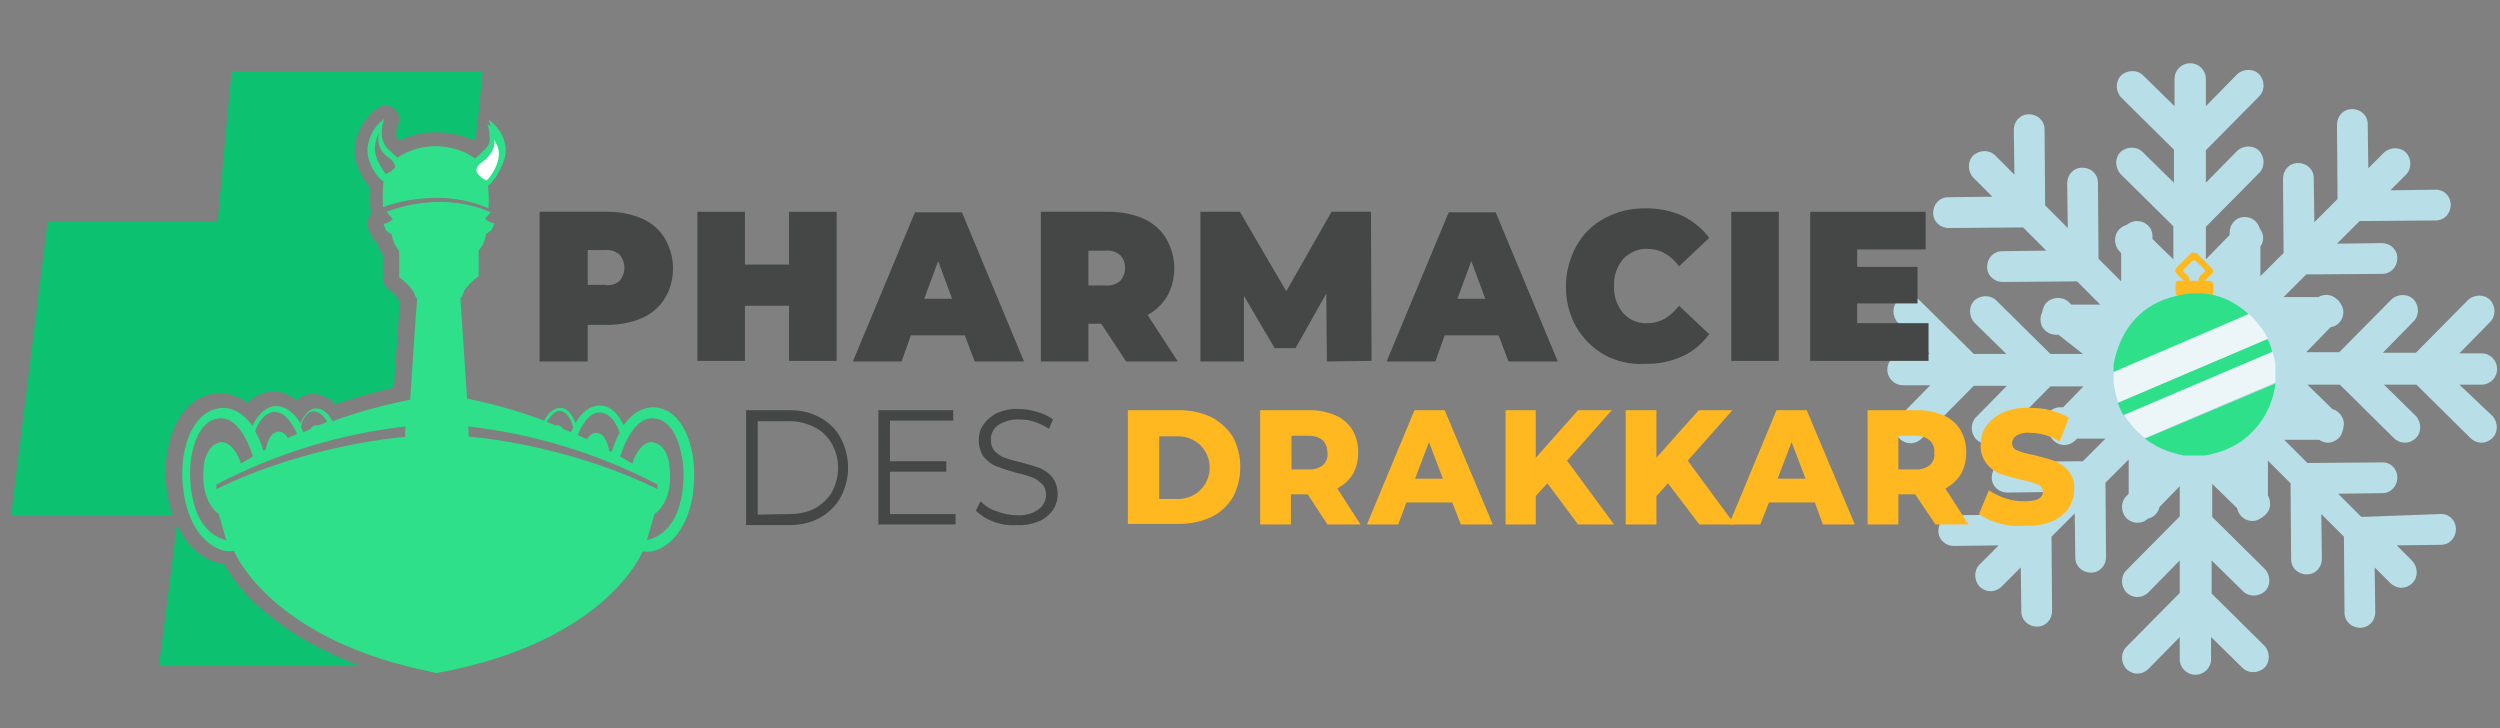 <?xml version="1.0" encoding="utf-8"?>
<!-- Generator: Adobe Illustrator 25.0.1, SVG Export Plug-In . SVG Version: 6.00 Build 0)  -->
<svg version="1.1" id="Calque_2_1_" xmlns="http://www.w3.org/2000/svg" xmlns:xlink="http://www.w3.org/1999/xlink" x="0px"
	 y="0px" viewBox="0 0 430.9 125.5" style="enable-background:new 0 0 430.9 125.5;" xml:space="preserve">
<rect x="0" y="0" width="430.9" height="125.5" fill="#808080" stroke="none"/>
<style type="text/css">
	.st0{opacity:0.85;fill:#C2EEF9;}
	.st1{fill:#2DE089;}
	.st2{fill:#0CC16F;}
	.st3{fill:#39B54A;stroke:#FFFFFF;stroke-width:2.636;stroke-linecap:round;stroke-linejoin:round;}
	.st4{fill:#FFFFFF;}
	.st5{fill:#444746;}
	.st6{fill:#FFB820;}
	.st7{opacity:0.73;fill:#FFFFFF;}
</style>
<path class="st0" d="M423.9,66.3h3.8c1.5,0,2.7-1.2,2.7-2.7c0-1.5-1.2-2.7-2.7-2.7h-3.8l5.3-5.4c1-1,1-2.7,0-3.8c-1-1-2.7-1-3.8,0
	l-9,9.1h-5.7l5.3-5.4c1-1,1-2.7,0-3.8c-1-1-2.7-1-3.8,0l-9,9.1h-5.7l4.2-4.3c1.3-0.2,2.2-1.3,2.2-2.6c0-0.7-0.3-1.3-0.7-1.8
	c-0.1-0.2-0.2-0.3-0.4-0.4c-0.9-0.9-2.2-1-3.2-0.4l-6,0l3.9-3.9l13.1-0.1c1.5,0,2.6-1.2,2.6-2.7c0-1.5-1.2-2.6-2.7-2.6c0,0,0,0,0,0
	l-7.7,0.1l3.9-3.9l13.1-0.1c1.5,0,2.6-1.2,2.6-2.7c0-1.5-1.2-2.7-2.7-2.6l-7.7,0.1l2.7-2.7c1-1,1-2.7,0-3.8c-1-1-2.7-1-3.8,0
	l-2.7,2.7l-0.1-7.6c0-1.5-1.2-2.6-2.7-2.6c0,0,0,0,0,0c-1.5,0-2.6,1.2-2.6,2.7l0.1,12.8l-4,4l-0.1-7.6c0-1.5-1.2-2.6-2.7-2.6
	c0,0,0,0,0,0c-1.5,0-2.6,1.2-2.6,2.7l0.1,12.8l-4,4l0-5.1c0.7-1,0.6-2.2-0.1-3.1c-0.3-1.1-1.3-2-2.6-2c0,0,0,0,0,0
	c-1.5,0-2.6,1.2-2.6,2.7l0,0.4l-4.1,4.2v-5.6l9.2-9.3c1-1,1-2.7,0-3.8c-1-1-2.7-1-3.8,0l-5.4,5.5v-5.6l9.2-9.3c1-1,1-2.7,0-3.8
	c-1-1-2.7-1-3.8,0l-5.4,5.5v-4.7c0-1.5-1.2-2.7-2.7-2.7s-2.7,1.2-2.7,2.7v4.7l-5.4-5.3c-1-1-2.7-1-3.8,0c-1,1-1,2.7,0,3.8l9.1,9v5.7
	l-5.4-5.3c-1-1-2.7-1-3.8,0c-1,1-1,2.7,0,3.8l9.1,9v5.7l-3.6-3.5l0-0.5c0-1.5-1.2-2.6-2.7-2.6c0,0,0,0,0,0c-0.7,0-1.3,0.3-1.8,0.7
	c-0.4,0.1-0.8,0.3-1.2,0.7c-1,1-1,2.7,0,3.8l0.3,0.3l0,4.9l-3.9-3.9l-0.1-13.1c0-1.5-1.2-2.6-2.7-2.6c-1.5,0-2.6,1.2-2.6,2.7
	l0.1,7.7l-3.9-3.9l-0.1-13.1c0-1.5-1.2-2.6-2.7-2.6c0,0,0,0,0,0c-1.5,0-2.6,1.2-2.6,2.7l0.1,7.7l-3.3-3.3c-1-1-2.7-1-3.8,0
	c-1,1-1,2.7,0,3.8l3.3,3.3l-7.6,0.1c-1.5,0-2.6,1.2-2.6,2.7c0,1.5,1.2,2.6,2.7,2.6c0,0,0,0,0,0l12.8-0.1l4,4l-7.6,0.1
	c-1.5,0-2.6,1.2-2.6,2.7c0,1.5,1.2,2.6,2.7,2.6c0,0,0,0,0,0l12.8-0.1l4,4l-5,0l-0.4-0.4c-1-1-2.7-1-3.8,0c-0.5,0.5-0.7,1.1-0.8,1.7
	c-0.2,0.4-0.3,0.8-0.3,1.3c0,1.5,1.2,2.6,2.7,2.6c0,0,0,0,0,0l0.4,0L359,61h-5.6l-9.3-9.2c-1-1-2.7-1-3.8,0c-1,1-1,2.7,0,3.8
	l5.5,5.4h-5.6l-9.3-9.2c-1-1-2.7-1-3.8,0c-1,1-1,2.7,0,3.8l5.5,5.4H328c-1.5,0-2.7,1.2-2.7,2.7c0,1.5,1.2,2.7,2.7,2.7h4.7l-5.3,5.4
	c-1,1-1,2.7,0,3.8c0.5,0.5,1.2,0.8,1.9,0.8c0.7,0,1.4-0.3,1.9-0.8l9-9.1h5.7l-5.3,5.4c-1,1-1,2.7,0,3.8c0.5,0.5,1.2,0.8,1.9,0.8
	c0.7,0,1.4-0.3,1.9-0.8l9-9.1h5.7l-3.5,3.6l-0.5,0c-1.5,0-2.6,1.2-2.6,2.7c0,0.7,0.3,1.3,0.7,1.8c0.1,0.4,0.3,0.8,0.7,1.2
	c0.5,0.5,1.2,0.8,1.9,0.8c0.7,0,1.4-0.3,1.9-0.8l0.3-0.3l4.9,0l-3.9,3.9l-13.1,0.1c-1.5,0-2.6,1.2-2.6,2.7c0,1.5,1.2,2.6,2.7,2.6
	c0,0,0,0,0,0l7.7-0.1l-3.9,3.9l-13.1,0.1c-1.5,0-2.6,1.2-2.6,2.7c0,1.5,1.2,2.6,2.7,2.6c0,0,0,0,0,0l7.7-0.1l-3.3,3.3
	c-1,1-1,2.7,0,3.8c0.5,0.5,1.2,0.8,1.9,0.8c0.7,0,1.4-0.3,1.9-0.8l3.3-3.3l0.1,7.6c0,1.5,1.2,2.6,2.7,2.6c0,0,0,0,0,0
	c1.5,0,2.6-1.2,2.6-2.7l-0.1-12.8l4-4l0.1,7.6c0,1.5,1.2,2.6,2.7,2.6c0,0,0,0,0,0c1.5,0,2.6-1.2,2.6-2.7l-0.1-12.8l4-4l0,5.9
	l-0.4,0.4c-1,1-1,2.7,0,3.8c0.5,0.5,1.2,0.8,1.9,0.8c0.6,0,1.3-0.2,1.8-0.7c1-0.2,1.8-1,2-2l3.5-3.6V89l-9.2,9.3c-1,1-1,2.7,0,3.8
	c0.5,0.5,1.2,0.8,1.9,0.8c0.7,0,1.4-0.3,1.9-0.8l5.4-5.5v5.6l-9.2,9.3c-1,1-1,2.7,0,3.8c0.5,0.5,1.2,0.8,1.9,0.8
	c0.7,0,1.4-0.3,1.9-0.8l5.4-5.5v3.8c0,1.5,1.2,2.7,2.7,2.7s2.7-1.2,2.7-2.7v-3.8l5.4,5.3c1,1,2.7,1,3.8,0c1-1,1-2.7,0-3.8l-9.1-9
	v-5.7l5.4,5.3c1,1,2.7,1,3.8,0c1-1,1-2.7,0-3.8l-9.1-9v-5.7l4.3,4.2c0.2,1.2,1.3,2.2,2.6,2.2c0,0,0,0,0,0c0.7,0,1.3-0.3,1.8-0.7
	c0.2-0.1,0.3-0.2,0.5-0.4c0.9-0.9,1-2.2,0.4-3.3l0-6l3.9,3.9l0.1,13.1c0,1.5,1.2,2.6,2.7,2.6c0,0,0,0,0,0c1.5,0,2.6-1.2,2.6-2.7
	l-0.1-7.7l3.9,3.9l0.1,13.1c0,1.5,1.2,2.6,2.7,2.6c0,0,0,0,0,0c1.5,0,2.6-1.2,2.6-2.7l-0.1-7.7l2.7,2.7c0.5,0.5,1.2,0.8,1.9,0.8
	c0.7,0,1.4-0.3,1.9-0.8c1-1,1-2.7,0-3.8l-2.7-2.7l7.6-0.1c1.5,0,2.6-1.2,2.6-2.7c0-1.5-1.2-2.7-2.7-2.6L407,89.1l-4-4l7.6-0.1
	c1.5,0,2.6-1.2,2.6-2.7c0-1.5-1.2-2.7-2.7-2.6l-12.8,0.1l-4-4l6,0c0.5,0.3,1,0.5,1.5,0.5c0.7,0,1.4-0.3,1.9-0.8
	c0.5-0.5,0.7-1.1,0.8-1.8c0-0.2,0.1-0.4,0.1-0.6c0-1.2-0.9-2.3-2-2.6l-4.3-4.2h5.6l9.3,9.2c0.5,0.5,1.2,0.8,1.9,0.8
	c0.7,0,1.4-0.3,1.9-0.8c1-1,1-2.7,0-3.8l-5.5-5.4h5.6l9.3,9.2c0.5,0.5,1.2,0.8,1.9,0.8c0.7,0,1.4-0.3,1.9-0.8c1-1,1-2.7,0-3.8
	L423.9,66.3z"/>
<path class="st1" d="M113.9,70.4c-0.4-0.1-0.8-0.2-1.3-0.2c-3.2,0-5.1,3.1-5.1,3.1c-0.6-1.3-1.9-3.4-4.1-3.4h-0.3
	c-2.5,0.2-3.9,3-3.9,3s-0.9-2.6-2.6-2.6h0c-1.8,0-2.8,2.2-2.8,2.2c-4.3-1.6-8.8-2.9-13.3-3.8l-0.8-12.1l-0.3-4.5l0-0.8
	c0.1-0.1,0.1-0.1,0.2-0.2c0.2-0.3,0.3-0.6,0.4-1c0.7-1,1.5-1.8,2.5-2.5v-4.4c0.7-0.8,1.1-1.8,1.3-2.9l0.9-0.6l0.5-1.2
	c-0.6-0.1-1.2-0.4-1.6-0.8l0.9-1c0,0,0.1-0.1,0.1-0.1c-0.9-0.4-1.8-0.7-2.7-1c-1.9-0.5-3.9-0.8-6-0.8c-3.2,0-6.3,0.6-9.3,1.7
	c0,0.1,0.1,0.2,0.2,0.2l0.9,1.1c-0.5,0.4-1,0.7-1.6,0.8l0.5,1.2l0.9,0.6c0.2,1.1,0.6,2,1.3,2.9v4.5c1,0.7,1.8,1.5,2.5,2.5
	c0,0,0.3,1,0.6,1.2l-0.4,5.3l-0.8,12.1c-4.6,0.9-9,2.1-13.4,3.7c0,0-1-2.2-2.8-2.2h-0.1c-1.7,0-2.6,2.6-2.6,2.6s-1.5-2.8-3.9-3h-0.3
	c-2.2,0-3.5,2.2-4.1,3.4c0,0-1.9-3.1-5.1-3.1c-0.4,0-0.8,0.1-1.3,0.2c-3.9,1-6.6,7.1-5.4,14.7c1.1,6.9,5.1,9.8,7.8,9.8
	c0.3,0,0.6,0,0.8-0.1c0,0,5.4,13.8,30.1,20c1.5,0.4,3.1,0.7,4.8,1.1l0.6-0.1c28.9-5.4,35-20.9,35-20.9c0.3,0.1,0.5,0.1,0.8,0.1
	c2.7,0,6.7-2.9,7.8-9.7C120.5,77.6,117.9,71.4,113.9,70.4z M53.8,70.9c0.1,0,0.2,0,0.3,0c1.3,0,2.3,1.8,2.3,1.8l-1.5,0.6
	c-0.1,0-0.2,0-0.4,0c-0.4,0-0.8,0.2-0.9,0.6l-1.3,0.6l-0.4-0.8C51.8,73.6,52.3,71.2,53.8,70.9z M47.2,71h0.2c2.3,0,3.8,3.8,3.8,3.8
	l-1.6,0.7c-0.3-0.7-0.9-1.1-1.6-1.1c-0.1,0-0.3,0-0.4,0.1c-1.4,0.3-1.8,3-1.8,3l-0.4,0.2c-0.3-1.1-0.8-2.3-1.4-3.3
	C43.9,74.5,44.8,71.3,47.2,71L47.2,71z M33,78.6c0.4-2.2,1.6-6.5,5.1-6.5h0.1c3.6,0.1,5.4,6.6,5.4,6.6l-2.1,1.2
	c-0.2-1-1.5-3.7-3.3-3.7c-0.2,0-0.3,0-0.5,0.1c-2,0.5-2.5,3.4-2.5,3.4c-1,6.7,2.5,8.9,2.5,8.9l1.3,4.5C32.1,91.4,32.5,80.8,33,78.6z
	 M69.8,75.3c0,0-16.6,1.2-32.5,9v-0.8c10.2-5.3,21.2-8.7,32.6-10L69.8,75.3z M103.3,71.1h0.2c2.4,0.2,3.3,3.5,3.3,3.5
	c-0.6,1-1,2.2-1.4,3.3l-0.4-0.2c0,0-0.4-2.7-1.8-3c-0.1,0-0.3-0.1-0.4-0.1c-0.7,0-1.3,0.5-1.6,1.1l-1.6-0.7
	C99.6,74.9,101.1,71,103.3,71.1L103.3,71.1z M96.5,70.8c0.1,0,0.3,0,0.4,0.1c1.4,0.5,1.9,2.8,1.9,2.8l-0.4,0.8l-1.4-0.6
	c-0.2-0.4-0.5-0.6-0.9-0.6c-0.1,0-0.2,0-0.4,0l-1.5-0.6C94.3,72.7,95.3,70.8,96.5,70.8L96.5,70.8z M80.8,75.3l-0.1-1.8
	c11.4,1.3,22.5,4.7,32.6,10v0.8C97.5,76.5,80.9,75.2,80.8,75.3L80.8,75.3z M111.5,93.1l1.3-4.5c0,0,3.6-2.1,2.5-8.9
	c0,0-0.4-2.9-2.5-3.4c-0.1,0-0.3-0.1-0.5-0.1c-1.8,0-3.1,2.7-3.3,3.7l-2.1-1.2c0,0,1.8-6.5,5.4-6.6h0.1c3.5,0,4.7,4.3,5.1,6.5
	C118.1,80.9,118.6,91.4,111.5,93.1L111.5,93.1z"/>
<path class="st1" d="M87,24.6c-0.4-1.6-1.4-3-2.8-4c0.3,0.7,0.4,1.5,0.4,2.2c0.2,1.2-0.3,2.4-1.3,3.2c-0.2,0.2-0.4,0.4-0.6,0.6
	c-0.5,0.4-0.8,0.7-0.8,0.7c-0.6-0.4-1.2-0.7-1.9-1.1c-1.5-0.6-3.2-1-4.8-1h-0.1c-1.6,0-3.1,0.3-4.6,0.9c-0.5,0.2-1.1,0.5-1.6,0.8
	l-0.4,0.3c0,0-0.5-0.5-1.4-1.3c-0.9-0.8-1.4-2-1.3-3.2c0-0.8,0.2-1.5,0.4-2.2c-1.4,1-2.3,2.5-2.7,4.1c-0.9,3.1,2,6.6,2.6,6.6
	c-0.1,1.3-0.2,2.6-0.1,3.9c0,0.2,0,0.4,0,0.6c3-1.1,6.2-1.6,9.4-1.6c3,0,6,0.6,8.8,1.8c0.1-1.5,0-3-0.1-4.6
	C85,31.2,87.9,27.7,87,24.6z M64.6,25.5c0.1-0.9,0.3-1.8,0.7-2.6c-0.3,1.3,0,2.7,0.9,3.6c0.4,0.5,1,0.7,1.4,1.2
	c0.2,0.2,0.5,0.7,0.5,1s-0.4,0.6-0.7,0.8c-0.3,0.2-0.6,0.4-0.9,0.5l0,0C65.5,28.7,64.6,27.1,64.6,25.5z M84.2,30L84.2,30
	c-0.4-0.1-0.7-0.3-1-0.5c-0.2-0.2-0.6-0.5-0.7-0.8c-0.1-0.3,0.2-0.8,0.5-1c0.4-0.5,1-0.7,1.4-1.2c0.9-1,1.2-2.4,0.9-3.6
	c0.4,0.8,0.7,1.7,0.7,2.5C86.1,27.1,85.2,28.7,84.2,30z"/>
<path class="st2" d="M39.9,12.3l-2.3,24.9l-0.1,1H8.2L1.9,88.9h27.9c-0.4-1.1-0.7-2.3-0.9-3.5c-0.7-3.7-0.4-7.5,0.9-11.1
	c1.3-3.4,3.5-5.6,6.3-6.3c0.6-0.2,1.2-0.2,1.8-0.2c1.7,0,3.4,0.6,4.8,1.7c1.1-1.3,2.7-2,4.4-2c0.2,0,0.4,0,0.5,0
	c1.3,0.1,2.5,0.7,3.5,1.5c0.8-0.7,1.8-1.1,2.9-1.1h0.1c1.4,0.1,2.7,0.7,3.6,1.8c3.3-1.1,6.8-2.1,10.2-2.9l0.7-10.3l0.3-4.4
	c-0.1-0.3-0.3-0.5-0.4-0.8c-0.5-0.6-1-1.1-1.6-1.5c-0.6-0.5-0.9-1.2-0.9-1.9V44c-0.4-0.7-0.8-1.4-1-2.2l-0.2-0.1
	c-0.4-0.3-0.6-0.6-0.8-1l-0.5-1.2c-0.3-0.7-0.2-1.4,0.1-2c0.1-0.2,0.2-0.3,0.3-0.5c0-0.3,0-0.5,0-0.8c0-0.2-0.1-0.4-0.1-0.6
	c0-1.4,0-2.5,0-3.3c-0.3-0.3-0.6-0.7-0.8-1c-0.8-1.1-2.5-4.1-1.6-7.3c0.6-2.2,1.9-4.1,3.7-5.4c0.4-0.3,0.9-0.4,1.3-0.4
	c1.3,0,2.4,1,2.4,2.3c0,0.4-0.1,0.8-0.3,1.1c-0.1,0.4-0.2,0.9-0.2,1.3c-0.1,0.5,0.1,1,0.5,1.2l0.1,0.1l0.7-0.3
	c1.7-0.8,3.6-1.1,5.5-1.1h0.1c2,0,3.9,0.4,5.8,1.1c0.1,0,0.3,0.2,0.6,0.3l0.1-0.1L82,24l0.2-2.2l0.3-2.5l0.7-7L39.9,12.3z"/>
<path class="st2" d="M62.1,114.8c-2-0.7-3.9-1.6-5.8-2.5c-4.1-1.9-7.8-4.4-11.2-7.3c-2.6-2.2-4.8-4.9-6.5-7.8
	c-3-0.3-6.2-2.6-8.1-6.8l-3.1,24.4H62.1z"/>
<path class="st3" d="M107.6,79.4"/>
<path class="st4" d="M83.8,31.5c-0.4,0-0.8-0.4-1.4-0.8c-0.5-0.3-0.8-0.8-0.8-1.3c0-0.5,0.2-0.9,0.6-1.2c0.3-0.3,0.6-0.5,0.8-0.8
	c0.8-0.6,1.3-1.3,1.6-2.2c0.2-0.8,0.2-1.7,0.1-2.5c0.6,0.7,1,1.5,1.4,2.4c1,2.5-1,5.4-1.7,6.2C84,31.5,83.8,31.5,83.8,31.5
	L83.8,31.5z"/>
<path class="st1" d="M85.2,24.1c0.2,0.3,0.3,0.7,0.5,1c1,2.3-0.9,5-1.6,5.8c-0.2,0.2-0.3,0.2-0.3,0.2c-0.4-0.2-0.8-0.4-1.1-0.8l0,0
	c-0.3-0.2-0.5-0.5-0.6-0.9c0-0.3,0.2-0.7,0.4-0.9c0,0,0,0,0,0c0.2-0.3,0.5-0.5,0.8-0.7c0.8-0.6,1.5-1.5,1.8-2.4
	C85.2,24.9,85.3,24.5,85.2,24.1 M84,21.4c0.4,1.2,0.5,2.4,0.3,3.7c-0.3,1.1-1.4,1.8-2.4,2.8c-0.8,0.7-0.9,1.9-0.2,2.7
	c0.1,0.1,0.3,0.3,0.4,0.4c0.7,0.5,1.2,1,1.7,1c0.4,0,0.7-0.2,0.9-0.5c0.9-0.9,2.9-4,1.8-6.7S84,21.4,84,21.4L84,21.4z"/>
<path class="st5" d="M110.7,37.7c1.6,0.7,3,1.9,3.9,3.4c0.9,1.6,1.4,3.3,1.4,5.1c0,1.8-0.4,3.6-1.4,5.2c-0.9,1.5-2.3,2.7-3.9,3.4
	c-1.9,0.8-3.9,1.2-5.9,1.2h-3.5v6.3H93V36.5h11.8C106.9,36.5,108.9,36.9,110.7,37.7z M106.8,48.4c1.1-1.3,1.1-3.2,0-4.5
	c-0.7-0.6-1.6-0.9-2.5-0.8h-3v6h3C105.2,49.3,106.1,49,106.8,48.4L106.8,48.4z"/>
<path class="st5" d="M144.2,36.5v25.7H136v-9.5h-7.6v9.5h-8.2V36.5h8.2v9.1h7.6v-9.1H144.2z"/>
<path class="st5" d="M166.3,57.8H157l-1.6,4.5H147l10.7-25.7h8.1l10.7,25.7H168L166.3,57.8z M164.1,51.5l-2.4-6.5l-2.4,6.5H164.1z"
	/>
<path class="st5" d="M189.8,55.8h-2.2v6.5h-8.2V36.5h11.8c2,0,4.1,0.4,5.9,1.2c1.6,0.7,3,1.9,3.9,3.4c0.9,1.6,1.4,3.3,1.4,5.1
	c0,1.7-0.4,3.4-1.2,4.8c-0.8,1.4-2,2.5-3.4,3.3l5.2,8h-8.9L189.8,55.8z M193.1,44c-0.7-0.6-1.6-0.9-2.5-0.8h-3v6h3
	c0.9,0.1,1.8-0.2,2.5-0.8C194.2,47.1,194.2,45.2,193.1,44L193.1,44z"/>
<path class="st5" d="M228.7,62.3l-0.1-11.7l-5.3,9.4h-3.6l-5.3-9v11.3h-7.5V36.5h6.8l8,13.7l7.8-13.7h6.8l0.1,25.7L228.7,62.3z"/>
<path class="st5" d="M258.3,57.8H249l-1.6,4.5h-8.4l10.7-25.7h8.1l10.7,25.7H260L258.3,57.8z M256,51.5l-2.4-6.5l-2.4,6.5H256z"/>
<path class="st5" d="M276.6,61.2c-2-1.1-3.7-2.8-4.9-4.8c-1.2-2.1-1.8-4.5-1.8-7c0-2.4,0.6-4.8,1.8-7c1.1-2,2.8-3.7,4.9-4.8
	c2.2-1.2,4.6-1.7,7-1.7c2.2,0,4.4,0.4,6.4,1.3c1.8,0.9,3.4,2.2,4.6,3.8l-5.2,4.9c-1.5-2-3.3-3-5.4-3c-1.6-0.1-3.1,0.6-4.2,1.7
	c-1.1,1.3-1.7,3-1.6,4.7c-0.1,1.7,0.5,3.4,1.6,4.7c1.1,1.2,2.6,1.8,4.2,1.7c2.1,0,3.8-1,5.4-3l5.2,4.9c-1.2,1.6-2.8,3-4.6,3.8
	c-2,0.9-4.2,1.4-6.4,1.3C281.1,62.9,278.7,62.3,276.6,61.2z"/>
<path class="st5" d="M298.4,36.5h8.2v25.7h-8.2V36.5z"/>
<path class="st5" d="M332.4,55.7v6.5H312V36.5h19.9v6.5h-11.8v3h10.4v6.3h-10.4v3.4L332.4,55.7z"/>
<path class="st5" d="M128.6,70.7h7.6c1.8,0,3.6,0.4,5.2,1.3c1.5,0.8,2.7,2,3.5,3.5c1.7,3.2,1.7,7,0,10.2c-0.8,1.5-2.1,2.7-3.5,3.5
	c-1.6,0.9-3.4,1.3-5.2,1.3h-7.6V70.7z M136.2,88.6c1.5,0,3-0.3,4.3-1c1.2-0.7,2.2-1.6,2.9-2.8c1.4-2.6,1.4-5.7,0-8.3
	c-0.7-1.2-1.7-2.2-2.9-2.8c-1.3-0.7-2.8-1.1-4.3-1.1h-5.6v16.1L136.2,88.6z"/>
<path class="st5" d="M164.7,88.6v1.8h-13.3V70.7h12.9v1.8h-10.9v7h9.7v1.8h-9.7v7.3L164.7,88.6z"/>
<path class="st5" d="M171.2,89.9c-1.1-0.4-2.1-1-3-1.9l0.8-1.6c0.8,0.8,1.7,1.4,2.7,1.7c1.1,0.4,2.3,0.7,3.5,0.7
	c1.3,0.1,2.7-0.2,3.8-1c0.8-0.6,1.3-1.5,1.3-2.5c0-0.7-0.2-1.4-0.7-1.9c-0.5-0.5-1-0.8-1.6-1.1c-0.9-0.3-1.8-0.6-2.8-0.8
	c-1.1-0.3-2.3-0.7-3.4-1.1c-0.8-0.3-1.6-0.9-2.2-1.6c-0.6-0.8-0.9-1.9-0.9-2.9c0-1,0.2-1.9,0.8-2.7c0.6-0.9,1.4-1.5,2.3-2
	c1.2-0.5,2.5-0.8,3.9-0.7c1.1,0,2.1,0.2,3.1,0.5c1,0.3,1.9,0.7,2.7,1.3l-0.7,1.6c-0.8-0.5-1.6-0.9-2.5-1.2c-0.8-0.3-1.7-0.4-2.6-0.4
	c-1.3-0.1-2.6,0.3-3.7,1c-0.8,0.6-1.3,1.6-1.2,2.6c0,0.7,0.2,1.4,0.7,1.9c0.5,0.5,1.1,0.9,1.7,1.1c0.7,0.3,1.6,0.5,2.8,0.8
	c1.1,0.3,2.2,0.6,3.3,1c0.8,0.4,1.6,0.9,2.1,1.6c0.6,0.8,0.9,1.8,0.9,2.9c0,1-0.3,1.9-0.8,2.7c-0.6,0.8-1.4,1.5-2.3,1.9
	c-1.2,0.5-2.6,0.8-3.9,0.7C173.8,90.6,172.5,90.4,171.2,89.9z"/>
<path class="st6" d="M194.4,70.7h8.9c1.9,0,3.8,0.4,5.5,1.2c1.5,0.8,2.8,2,3.7,3.4c1.7,3.2,1.7,7.2,0,10.4c-0.9,1.5-2.2,2.7-3.7,3.4
	c-1.7,0.8-3.6,1.2-5.5,1.2h-8.9V70.7z M203.1,86c3,0,5.4-2.4,5.4-5.4c0-3-2.4-5.4-5.4-5.4c0,0,0,0,0,0h-3.3V86H203.1z"/>
<path class="st6" d="M225.4,85.2h-2.9v5.2h-5.3V70.7h8.6c1.5,0,3,0.3,4.4,0.9c1.2,0.5,2.2,1.4,2.9,2.5c0.7,1.2,1,2.5,1,3.9
	c0,1.3-0.3,2.6-0.9,3.7c-0.7,1.1-1.6,1.9-2.7,2.5l4,6.2h-5.7L225.4,85.2z M228,75.9c-0.7-0.6-1.6-0.8-2.5-0.8h-2.9v5.8h2.9
	c0.9,0.1,1.8-0.2,2.5-0.7c0.6-0.6,0.9-1.3,0.8-2.1C228.8,77.2,228.5,76.4,228,75.9L228,75.9z"/>
<path class="st6" d="M250.3,86.6h-7.9l-1.4,3.8h-5.4l8.2-19.7h5.2l8.3,19.7h-5.5L250.3,86.6z M248.7,82.5l-2.4-6.3l-2.4,6.3H248.7z"
	/>
<path class="st6" d="M266.7,83.3l-2,2.2v4.9h-5.2V70.7h5.2v8.2l7.3-8.2h5.8l-7.7,8.7l8.1,11h-6.2L266.7,83.3z"/>
<path class="st6" d="M287.5,83.3l-2,2.2v4.9h-5.3V70.7h5.3v8.2l7.3-8.2h5.8l-7.7,8.7l8.1,11h-6.1L287.5,83.3z"/>
<path class="st6" d="M312.8,86.6h-7.9l-1.5,3.8H298l8.2-19.7h5.2l8.3,19.7h-5.5L312.8,86.6z M311.2,82.5l-2.4-6.3l-2.4,6.3H311.2z"
	/>
<path class="st6" d="M330.1,85.2h-2.9v5.2h-5.3V70.7h8.6c1.5,0,3.1,0.3,4.5,0.9c1.2,0.5,2.2,1.4,2.9,2.5c0.7,1.2,1,2.5,1,3.9
	c0,1.3-0.3,2.6-0.9,3.7c-0.7,1.1-1.6,1.9-2.7,2.5l4,6.2h-5.7L330.1,85.2z M332.6,75.9c-0.7-0.6-1.6-0.8-2.5-0.8h-2.9v5.8h2.9
	c0.9,0.1,1.8-0.2,2.5-0.7c0.6-0.6,0.9-1.3,0.8-2.1C333.5,77.2,333.2,76.5,332.6,75.9z"/>
<path class="st6" d="M344.6,90.2c-1.2-0.3-2.4-0.8-3.5-1.6l1.7-4.1c0.9,0.6,1.9,1.1,2.9,1.4c1.1,0.4,2.2,0.5,3.3,0.5
	c2,0,3.1-0.5,3.1-1.6c0-0.6-0.3-1.1-0.9-1.3c-0.9-0.4-1.8-0.6-2.8-0.8c-1.2-0.3-2.4-0.6-3.6-1c-0.9-0.4-1.8-1-2.4-1.8
	c-0.7-0.9-1.1-2.1-1-3.3c0-1.2,0.3-2.3,1-3.2c0.7-1,1.7-1.8,2.8-2.3c1.4-0.6,3-0.9,4.6-0.8c1.2,0,2.5,0.1,3.6,0.4
	c1.1,0.3,2.2,0.7,3.2,1.3l-1.6,4.1c-1.6-1-3.4-1.5-5.2-1.5c-0.8-0.1-1.6,0.1-2.3,0.5c-0.4,0.3-0.7,0.8-0.7,1.3c0,0.5,0.3,1,0.8,1.2
	c0.9,0.4,1.8,0.6,2.8,0.8c1.2,0.3,2.4,0.6,3.6,1c1,0.4,1.8,1,2.5,1.7c0.7,0.9,1.1,2.1,1,3.2c0,1.1-0.3,2.2-0.9,3.2
	c-0.7,1-1.7,1.8-2.8,2.3c-1.4,0.6-3,0.9-4.6,0.8C347.5,90.8,346,90.6,344.6,90.2z"/>
<g id="ZMEHKW_1_">
	<g>
		<path class="st6" d="M378.6,43.6c0.8,0.8,1.7,1.7,2.5,2.5c0.5,0.5,0.5,0.8,0,1.2c-0.4,0.4-0.7,0.7-1.1,1.1
			c-0.3,0.2-0.6,0.4-0.9,0.1c-0.3-0.2-0.2-0.6,0.1-0.9c0.1-0.1,0.2-0.2,0.2-0.2c0.8-0.8,0.9-0.6,0-1.5c-0.3-0.3-0.6-0.6-0.9-0.9
			c-0.2-0.2-0.4-0.2-0.7,0c-0.4,0.4-0.8,0.9-1.3,1.3c-0.3,0.3-0.2,0.5,0,0.7c0.2,0.2,0.5,0.4,0.7,0.7c0.2,0.3,0.3,0.6,0,0.8
			c-0.2,0.2-0.5,0.2-0.8-0.1c-0.5-0.4-0.9-0.9-1.3-1.3c-0.3-0.3-0.2-0.7,0.1-1c0.9-0.9,1.7-1.7,2.6-2.6
			C378.1,43.6,378.4,43.6,378.6,43.6z"/>
		<path class="st6" d="M378.3,51c-0.8,0-1.6,0-2.5,0c-0.6,0-0.8-0.2-0.8-0.8c0-2.1-0.2-1.8,1.8-1.8c1.3,0,2.5,0,3.8,0
			c0.6,0,0.9,0.2,0.9,0.9c-0.1,2,0.2,1.8-1.8,1.8C379.2,51,378.8,51,378.3,51C378.3,51,378.3,51,378.3,51z"/>
		<g>
			<path class="st1" d="M390.8,58.4l-25.8,11c0.3,0.8,0.6,1.5,1,2.2l25.6-10.9C391.5,59.9,391.2,59.1,390.8,58.4z"/>
			<path class="st1" d="M375.1,51c-5.9,1.4-9.4,5.4-10.7,11.3c0,0.2-0.1,0.4-0.1,0.6c0,0.4,0,0.8,0,1.3l23.3-10
				C384.2,51,380,49.8,375.1,51z"/>
			<path class="st1" d="M369.7,75.6c1.7,1.3,3.6,2.2,5.8,2.7c0.3,0.1,0.6,0.1,0.8,0.2c1.3,0,2.5,0,3.8,0c2.3-0.4,4.4-1.2,6.3-2.5
				c3.1-2.3,5-5.4,5.7-9.2c0-0.2,0.1-0.4,0.1-0.6c0,0,0-0.1,0-0.1L369.7,75.6z"/>
			<path class="st7" d="M389.5,56.2c-0.6-0.8-1.2-1.5-1.9-2.1l-23.3,10c0,0.7,0,1.3,0,2c0.2,1.1,0.4,2.2,0.8,3.3l25.8-11
				C390.5,57.6,390.1,56.9,389.5,56.2z"/>
			<path class="st7" d="M392.2,62.9c-0.1-0.8-0.3-1.5-0.5-2.3l-25.6,10.9c0.1,0.1,0.1,0.2,0.2,0.3c1,1.5,2.1,2.7,3.4,3.7l22.5-9.6
				C392.2,65,392.2,63.9,392.2,62.9z"/>
		</g>
	</g>
</g>
</svg>
